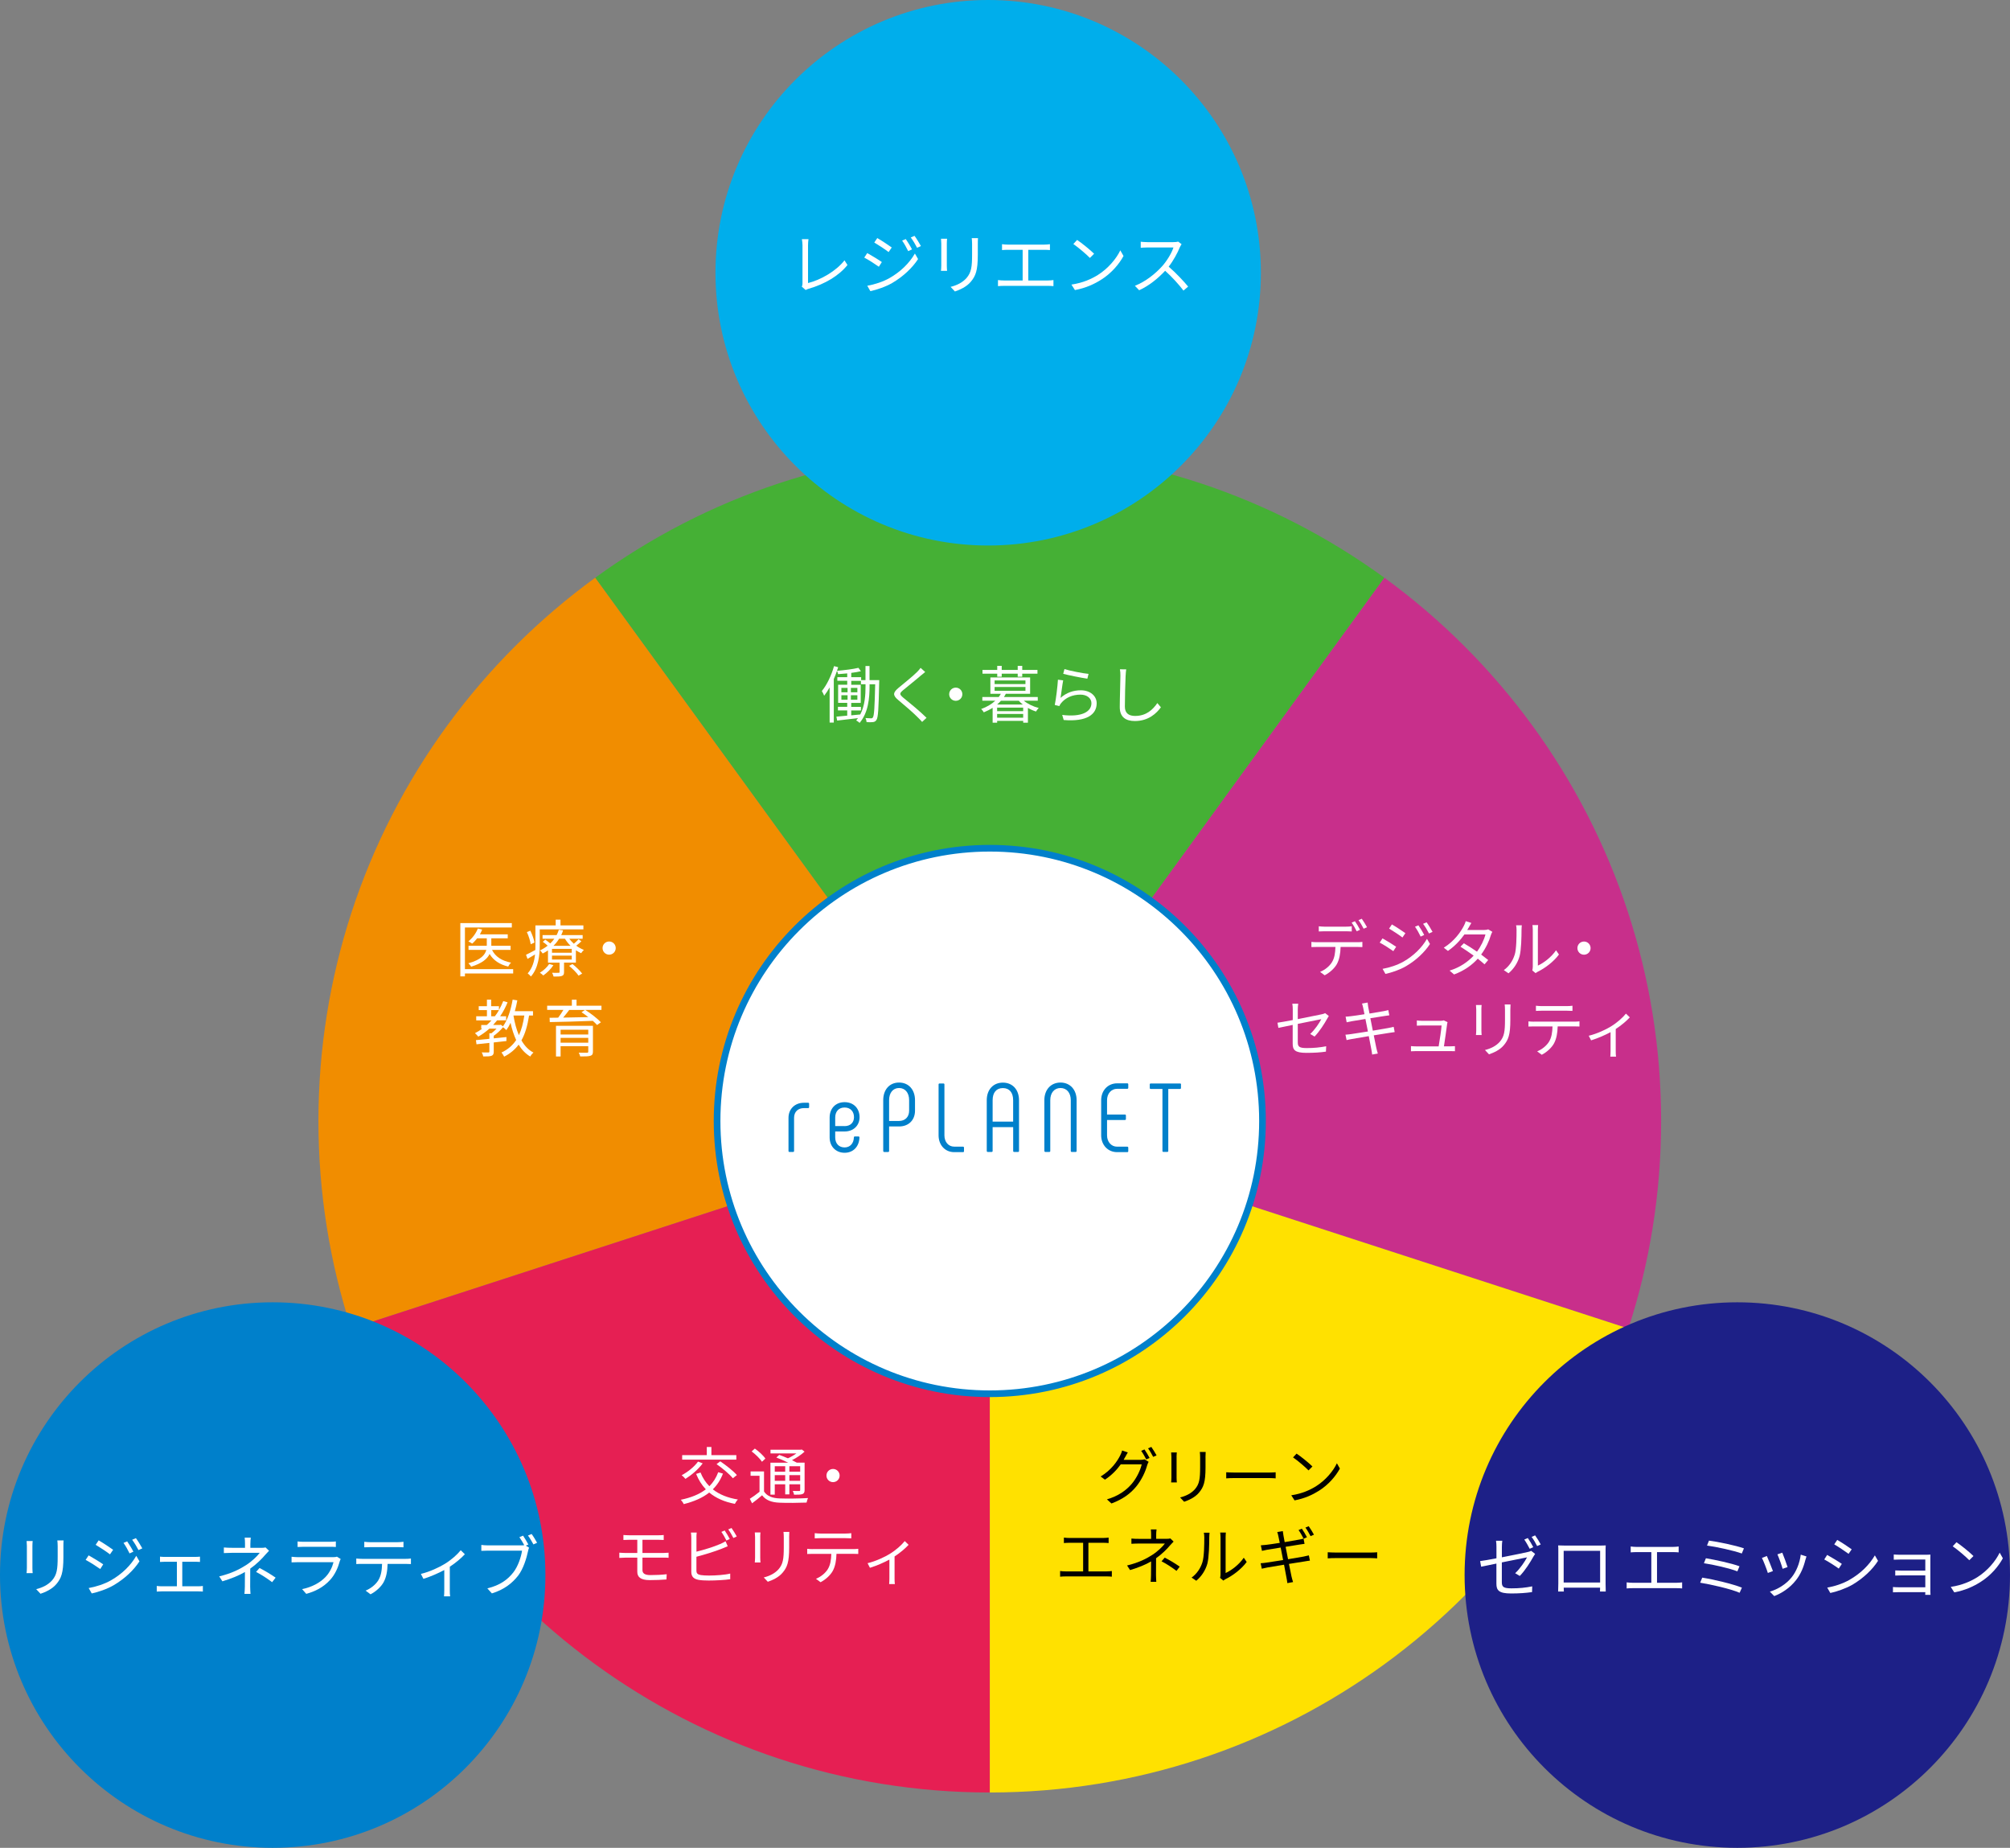 <?xml version="1.0" encoding="UTF-8"?>
<svg id="_イヤー_2" data-name="レイヤー 2" xmlns="http://www.w3.org/2000/svg" width="537.03" height="493.59" viewBox="0 0 537.03 493.59">
  <rect x="0" y="0" width="537.03" height="493.59" fill="#808080" stroke="none"/>
  <defs>
    <style>
      .cls-1 {
        fill: #00aeeb;
      }

      .cls-2 {
        fill: #0080cb;
      }

      .cls-3 {
        fill: #e61f53;
      }

      .cls-4, .cls-5 {
        fill: #fff;
      }

      .cls-6 {
        fill: #ffe100;
      }

      .cls-7 {
        fill: #f18d00;
      }

      .cls-8 {
        fill: #c82f8b;
      }

      .cls-9 {
        fill: #1d2087;
      }

      .cls-10 {
        fill: #45b035;
      }

      .cls-5 {
        stroke: #0080cb;
        stroke-miterlimit: 10;
        stroke-width: 1.78px;
      }
    </style>
  </defs>
  <g id="SVG用">
    <g>
      <g>
        <path class="cls-10" d="M264.45,120.07c-39.4,0-75.83,12.72-105.43,34.26l105.43,145.11,105.43-145.11c-29.59-21.54-66.02-34.26-105.43-34.26Z"/>
        <path class="cls-7" d="M159.02,154.33c-30.27,22.03-53.38,53.3-65.19,89.67-5.67,17.46-8.75,36.09-8.75,55.44s3.08,37.98,8.75,55.44l170.62-55.44-105.43-145.11Z"/>
        <path class="cls-8" d="M435.07,244c-11.81-36.37-34.92-67.64-65.19-89.67l-105.43,145.11,170.62,55.44c5.67-17.46,8.75-36.09,8.75-55.44s-3.08-37.98-8.75-55.44Z"/>
        <path class="cls-6" d="M264.45,299.44v179.37c39.4,0,75.83-12.72,105.43-34.26,30.27-22.03,53.38-53.3,65.19-89.67l-170.62-55.44Z"/>
        <path class="cls-3" d="M93.82,354.88c11.81,36.37,34.92,67.64,65.19,89.67,29.6,21.54,66.02,34.26,105.43,34.26v-179.37l-170.62,55.44Z"/>
      </g>
      <circle class="cls-5" cx="264.45" cy="299.44" r="72.86"/>
      <g>
        <path class="cls-2" d="M210.67,307.45v-8.86c0-2.4,1.75-4.02,4.1-4.02h1.15c.16,0,.26,.1,.26,.26v.91c0,.16-.1,.26-.26,.26h-1.15c-1.54,0-2.61,.97-2.61,2.59v8.86c0,.16-.1,.26-.26,.26h-.97c-.16,0-.26-.1-.26-.26Z"/>
        <path class="cls-2" d="M221.66,303.84v-5.3c0-2.4,1.54-4.13,4-4.13s4,1.72,4,4.02c0,2.17-1.59,3.81-4,3.81h-2.51v1.59c0,1.57,.94,2.67,2.51,2.67,1.46,0,2.43-1.07,2.48-2.67,0-.18,.1-.26,.26-.26h.97c.16,0,.26,.1,.26,.26-.08,2.46-1.67,4.1-3.97,4.1s-4-1.65-4-4.1Zm4-3.03c1.57,0,2.51-.99,2.51-2.38,0-1.52-.94-2.59-2.51-2.59s-2.51,1.07-2.51,2.69v2.27h2.51Z"/>
        <path class="cls-2" d="M235.98,307.45v-13.58c0-2.74,1.62-4.7,4.23-4.7s4.26,1.96,4.26,4.7v2.82c0,2.48-1.67,4.21-4.26,4.21h-2.66v6.56c0,.16-.1,.26-.26,.26h-1.04c-.16,0-.26-.1-.26-.26Zm4.23-8.02c1.62,0,2.69-1.07,2.69-2.74v-2.82c0-1.93-1.04-3.24-2.69-3.24s-2.66,1.31-2.66,3.24v5.56h2.66Z"/>
        <path class="cls-2" d="M257.3,306.3c.16,0,.26,.1,.26,.26v.94c0,.16-.1,.26-.26,.26h-2.35c-2.51,0-4.18-1.96-4.18-4.47v-13.61c0-.16,.1-.26,.26-.26h1.04c.16,0,.26,.1,.26,.26v13.61c0,1.7,1.04,3,2.61,3h2.35Z"/>
        <path class="cls-2" d="M263.64,307.45v-13.56c0-2.82,1.72-4.7,4.31-4.7s4.31,1.88,4.31,4.7v13.56c0,.16-.1,.26-.26,.26h-1.04c-.16,0-.26-.1-.26-.26v-6.37h-5.49v6.37c0,.16-.1,.26-.26,.26h-1.04c-.16,0-.26-.1-.26-.26Zm7.05-7.84v-5.72c0-2.04-.99-3.24-2.74-3.24s-2.74,1.2-2.74,3.24v5.72h5.49Z"/>
        <path class="cls-2" d="M279.03,307.45v-13.58c0-2.74,1.7-4.7,4.31-4.7s4.31,1.96,4.31,4.7v13.58c0,.16-.1,.26-.26,.26h-1.04c-.16,0-.26-.1-.26-.26v-13.58c0-1.93-1.07-3.24-2.74-3.24s-2.74,1.31-2.74,3.24v13.58c0,.16-.1,.26-.26,.26h-1.04c-.16,0-.26-.1-.26-.26Z"/>
        <path class="cls-2" d="M294.21,303.27v-9.4c0-2.53,1.75-4.49,4.26-4.49h2.72c.16,0,.26,.1,.26,.26v.94c0,.16-.1,.26-.26,.26h-2.72c-1.59,0-2.69,1.31-2.69,3.03v3.84h4.78c.16,0,.26,.1,.26,.26v.94c0,.16-.1,.26-.26,.26h-4.78v4.1c0,1.72,1.1,3.03,2.69,3.03h2.72c.16,0,.26,.1,.26,.26v.94c0,.16-.1,.26-.26,.26h-2.72c-2.51,0-4.26-1.96-4.26-4.49Z"/>
        <path class="cls-2" d="M315.53,289.68v.94c0,.16-.1,.26-.26,.26h-3.13v16.56c0,.16-.1,.26-.26,.26h-1.04c-.16,0-.26-.1-.26-.26v-16.56h-3.13c-.16,0-.26-.1-.26-.26v-.94c0-.16,.1-.26,.26-.26h7.84c.16,0,.26,.1,.26,.26Z"/>
      </g>
      <g>
        <path class="cls-4" d="M193.16,393.63c-.65,1.69-1.56,3.07-2.71,4.2,1.71,1.36,3.96,2.28,6.7,2.72-.28,.27-.65,.83-.81,1.16-2.81-.53-5.08-1.55-6.85-3.02-1.83,1.45-4.12,2.41-6.81,3.09-.12-.3-.52-.88-.78-1.16,2.69-.56,4.95-1.45,6.68-2.79-1.08-1.15-1.94-2.51-2.59-4.12l1.18-.37c.55,1.41,1.35,2.63,2.36,3.66,1.01-1.01,1.81-2.24,2.36-3.74l1.28,.37Zm-5.42-2.73c-1.15,1.58-3.01,3.14-4.6,4.14-.23-.27-.7-.76-1.01-.98,1.63-.86,3.36-2.24,4.37-3.64l1.25,.48Zm8.99-1h-14.47v-1.2h6.58v-2.18h1.23v2.18h6.66v1.2Zm-4.3,.45c1.56,1.05,3.51,2.58,4.45,3.67l-1.08,.85c-.88-1.08-2.78-2.68-4.35-3.77l.98-.75Z"/>
        <path class="cls-4" d="M204.13,398.4c.8,1.25,2.23,1.79,4.17,1.86,1.81,.08,5.6,.03,7.58-.1-.13,.28-.32,.85-.38,1.21-1.84,.08-5.37,.12-7.2,.03-2.18-.08-3.67-.66-4.69-1.98-.85,.73-1.73,1.45-2.67,2.14l-.6-1.2c.8-.5,1.75-1.2,2.59-1.88v-4.27h-2.39v-1.16h3.59v5.33Zm-.55-7.94c-.51-.81-1.71-1.98-2.76-2.76l.86-.76c1.05,.75,2.28,1.86,2.81,2.68l-.91,.85Zm3.42,8.79h-1.16v-8.54h4.74c-.98-.48-2.16-1.01-3.16-1.38l.78-.7c.71,.25,1.53,.58,2.31,.91,.8-.35,1.61-.83,2.28-1.31h-6.93v-.98h8.11l.23-.07,.76,.58c-.88,.83-2.13,1.66-3.36,2.28,.48,.23,.91,.47,1.28,.66h2.09v7.31c0,.6-.13,.9-.57,1.08-.43,.17-1.13,.18-2.24,.18-.05-.3-.2-.73-.35-1.01,.78,.03,1.5,.02,1.7,.02,.22,0,.28-.07,.28-.28v-1.51h-2.89v2.69h-1.11v-2.69h-2.79v2.76Zm0-7.59v1.46h2.79v-1.46h-2.79Zm2.79,3.89v-1.51h-2.79v1.51h2.79Zm4-3.89h-2.89v1.46h2.89v-1.46Zm0,3.89v-1.51h-2.89v1.51h2.89Z"/>
        <path class="cls-4" d="M224.33,394.15c0,.98-.78,1.76-1.76,1.76s-1.76-.78-1.76-1.76,.78-1.76,1.76-1.76,1.76,.78,1.76,1.76Z"/>
        <path class="cls-4" d="M168.06,410.1h7.91c.53,0,1-.03,1.36-.07v1.33c-.4-.02-.78-.05-1.36-.05h-4.32v3.52h5.6c.35,0,1.01-.03,1.38-.07v1.36c-.38-.05-.98-.05-1.35-.05h-5.63v3.34c0,.83,.58,1.33,2.11,1.33s2.94-.07,4.37-.23l-.08,1.4c-1.3,.1-2.89,.17-4.47,.17-2.51,0-3.31-.88-3.31-2.24v-3.76h-3.24c-.42,0-1.1,.03-1.56,.07v-1.4c.45,.03,1.13,.08,1.56,.08h3.24v-3.52h-2.21c-.57,0-1.05,.02-1.5,.05v-1.33c.45,.03,.93,.07,1.5,.07Z"/>
        <path class="cls-4" d="M186.08,410.72v3.76c1.96-.48,4.59-1.28,6.31-2.03,.5-.22,1-.46,1.46-.75l.58,1.33c-.46,.2-1.06,.46-1.56,.65-1.86,.75-4.74,1.63-6.8,2.16v3.66c0,.85,.35,1.06,1.16,1.23,.51,.08,1.38,.13,2.19,.13,1.76,0,4.3-.17,5.68-.53v1.51c-1.45,.22-3.94,.35-5.75,.35-.98,0-1.98-.05-2.66-.17-1.28-.23-1.99-.81-1.99-2.16v-9.14c0-.4-.03-.96-.1-1.35h1.55c-.05,.38-.08,.88-.08,1.35Zm8.91,.37l-.9,.42c-.33-.68-.9-1.68-1.35-2.31l.88-.38c.42,.6,1.01,1.61,1.36,2.28Zm1.86-.68l-.9,.42c-.37-.73-.91-1.66-1.38-2.29l.88-.38c.43,.62,1.08,1.65,1.4,2.26Z"/>
        <path class="cls-4" d="M203.12,410.55v5.55c0,.42,.03,.96,.07,1.26h-1.53c.03-.25,.08-.78,.08-1.28v-5.53c0-.3-.03-.88-.07-1.2h1.51c-.03,.32-.07,.8-.07,1.2Zm7.73,.12v2.69c0,3.99-.55,5.3-1.75,6.73-1.08,1.3-2.74,2.01-3.96,2.43l-1.08-1.15c1.53-.38,2.94-1.05,3.97-2.21,1.18-1.38,1.38-2.73,1.38-5.87v-2.63c0-.56-.03-1.03-.08-1.45h1.56c-.03,.42-.05,.88-.05,1.45Z"/>
        <path class="cls-4" d="M217.13,413.79h10.88c.35,0,.9-.02,1.3-.08v1.38c-.37-.02-.9-.03-1.3-.03h-4.52c-.05,1.79-.32,3.31-.98,4.54-.6,1.11-1.86,2.31-3.27,3.04l-1.23-.91c1.3-.53,2.49-1.5,3.14-2.54,.73-1.16,.91-2.56,.96-4.12h-4.99c-.5,0-.98,0-1.45,.03v-1.38c.46,.05,.93,.08,1.45,.08Zm2.04-4.15h6.73c.47,0,1.06-.03,1.55-.1v1.38c-.48-.03-1.06-.05-1.55-.05h-6.71c-.55,0-1.1,.02-1.51,.05v-1.38c.46,.05,.96,.1,1.5,.1Z"/>
        <path class="cls-4" d="M237.78,415.04c1.58-.96,3.11-2.33,3.95-3.39l1.03,1c-.83,.91-2.24,2.13-3.75,3.11v5.92c0,.51,.02,1.2,.08,1.46h-1.53c.03-.27,.07-.95,.07-1.46v-5.08c-1.4,.75-3.32,1.61-5.2,2.19l-.63-1.23c2.19-.52,4.64-1.68,5.98-2.51Z"/>
      </g>
      <g>
        <path class="cls-4" d="M137.11,260.03h-12.89v.78h-1.23v-14.24h13.76v1.18h-12.53v11.12h12.89v1.16Zm-5.65-6.3c.86,1.79,2.62,2.94,5.08,3.41-.27,.25-.6,.71-.76,1.05-2.28-.55-3.94-1.65-4.97-3.36-.6,1.28-1.98,2.49-4.92,3.39-.17-.27-.5-.7-.75-.91,3.39-.93,4.47-2.29,4.79-3.57h-4.75v-1.1h4.88v-1.99h-2.58c-.42,.55-.86,1.03-1.33,1.41-.22-.18-.75-.46-1.01-.61,1.06-.83,2.01-2.09,2.53-3.42l1.16,.28c-.17,.43-.38,.86-.61,1.28h7.44v1.06h-4.39v1.99h5.15v1.1h-4.97Z"/>
        <path class="cls-4" d="M144.21,248.27v4.25c0,2.53-.33,6.05-2.36,8.32-.18-.23-.62-.66-.86-.83,1.28-1.43,1.78-3.27,1.96-5.05-.68,.42-1.36,.81-2.01,1.18l-.4-1.1c.65-.3,1.53-.76,2.49-1.28,.02-.43,.02-.85,.02-1.25v-5.32h5.42v-1.53h1.28v1.53h6.12v1.06h-11.65Zm-2.41,3.97c-.12-.85-.53-2.21-1.03-3.26l.93-.37c.5,1.03,.98,2.34,1.1,3.17l-1,.45Zm13.54-.81c-.42,.42-.93,.85-1.38,1.18,.65,.48,1.35,.86,2.04,1.13-.23,.22-.57,.6-.73,.88-.46-.22-.95-.48-1.4-.78v3.29h-3.17v2.53c0,.58-.12,.86-.57,1.03-.46,.17-1.15,.17-2.23,.17-.05-.3-.23-.71-.4-1.01,.81,.03,1.51,.02,1.73,0,.23,0,.27-.03,.27-.22v-2.49h-3.09v-3.27c-.43,.3-.9,.58-1.41,.83-.17-.28-.5-.65-.76-.81,.78-.37,1.48-.8,2.08-1.28-.38-.35-.86-.75-1.3-1.03l.67-.58c.43,.28,.93,.67,1.33,1.01,.42-.4,.78-.81,1.08-1.25h-3.14v-.98h3.76c.25-.48,.45-.96,.58-1.43l1.15,.15c-.13,.43-.3,.86-.5,1.28h5.72v.98h-3.56c.35,.47,.75,.91,1.21,1.33,.45-.38,.96-.86,1.26-1.2l.76,.55Zm-7.48,6.38c-.66,1.05-1.73,2.08-2.71,2.76-.18-.22-.63-.58-.91-.73,.98-.6,1.94-1.46,2.49-2.34l1.13,.32Zm4.9-4.35h-5.28v1.03h5.28v-1.03Zm0,1.81h-5.28v1.05h5.28v-1.05Zm-.32-2.62c-.58-.58-1.1-1.23-1.5-1.89h-1.56c-.4,.66-.9,1.3-1.51,1.89h4.57Zm.52,4.87c.93,.73,2.04,1.81,2.58,2.54l-.96,.56c-.48-.75-1.59-1.84-2.53-2.62l.91-.48Z"/>
        <path class="cls-4" d="M164.51,253.25c0,.98-.78,1.76-1.76,1.76s-1.76-.78-1.76-1.76,.78-1.76,1.76-1.76,1.76,.78,1.76,1.76Z"/>
        <path class="cls-4" d="M141.36,271.27c-.42,2.66-1.03,4.85-2.04,6.63,.81,1.43,1.88,2.58,3.22,3.27-.3,.23-.7,.71-.86,1.05-1.28-.75-2.29-1.83-3.11-3.17-.98,1.31-2.24,2.36-3.87,3.21-.13-.28-.48-.85-.73-1.1,1.73-.81,2.99-1.91,3.94-3.34-.63-1.35-1.13-2.91-1.5-4.6-.33,.73-.71,1.38-1.13,1.94-.18-.2-.6-.56-.88-.76-.68,.83-1.61,1.68-2.48,2.29v.68c1.11-.12,2.26-.23,3.39-.35v1.06l-3.39,.38v2.43c0,.63-.13,.95-.58,1.13-.47,.17-1.16,.18-2.23,.18-.05-.32-.22-.78-.4-1.08,.83,.02,1.55,.02,1.76,.02,.22-.02,.28-.07,.28-.25v-2.31c-1.28,.15-2.46,.27-3.44,.37l-.15-1.11c.98-.08,2.23-.22,3.59-.35v-1.48h.55c.48-.35,.96-.8,1.36-1.23h-1.91c-.91,.81-1.91,1.53-2.96,2.13-.18-.25-.63-.7-.88-.93,.68-.35,1.33-.75,1.94-1.2h-.27v-.98h1.48c.45-.38,.85-.8,1.25-1.23h-4.07v-1.1h2.86v-1.65h-2.19v-1.05h2.19v-1.74h1.13v1.74h2.08v1.03c.43-.75,.81-1.55,1.15-2.39l1.16,.33c-.55,1.35-1.21,2.59-1.98,3.72h1.59v1.1h-2.41c-.35,.43-.7,.83-1.06,1.23h1.81l.22-.07,.6,.43c1.26-1.73,2.11-4.39,2.58-7.13l1.25,.2c-.18,.98-.4,1.96-.66,2.88h4.85v1.16h-1.05Zm-9.14,.2c.4-.52,.76-1.06,1.1-1.65h-2.08v1.65h.98Zm4.97-.18c.32,1.89,.78,3.69,1.45,5.23,.7-1.46,1.15-3.21,1.45-5.25h-2.89v.02Z"/>
        <path class="cls-4" d="M160.7,269.76h-4.34c1.48,.93,3.27,2.33,4.19,3.31l-1.03,.73c-.28-.33-.68-.71-1.13-1.11-4.17,.17-8.59,.28-11.5,.33l-.05-1.15,2.29-.03c.48-.63,1.01-1.41,1.4-2.08h-4.34v-1.11h6.6v-1.61h1.25v1.61h6.66v1.11Zm-2.28,11.13c0,.66-.17,.98-.68,1.13-.53,.17-1.38,.18-2.71,.18-.07-.3-.25-.73-.4-1.01,.96,.02,1.93,.02,2.21,.02,.25-.02,.33-.08,.33-.32v-1.43h-7.39v2.74h-1.23v-8.18h9.87v6.86Zm-8.64-5.83v1.28h7.39v-1.28h-7.39Zm7.39,3.47v-1.3h-7.39v1.3h7.39Zm-5.07-8.77c-.5,.68-1.08,1.41-1.63,2.06,2.04-.03,4.39-.08,6.71-.13-.6-.46-1.23-.93-1.81-1.31l.93-.61h-4.2Z"/>
      </g>
      <g>
        <path class="cls-4" d="M234.92,181.69s-.02,.43-.02,.58c-.15,7.11-.27,9.37-.73,10.04-.27,.42-.55,.53-.98,.58-.42,.05-1.05,.05-1.66,0-.02-.3-.12-.78-.3-1.08,.65,.05,1.21,.07,1.5,.07,.22,0,.37-.03,.5-.27,.32-.46,.46-2.62,.6-8.82h-1.5v.46c0,3.19-.32,7.08-2.66,9.85-.18-.2-.62-.5-.91-.65,.17-.2,.33-.4,.48-.62-2.01,.25-4.02,.47-5.57,.65l-.2-1.05,2.89-.27v-1.4h-2.48v-.96h2.48v-1.06h-2.43v-4.84h2.43v-1.05h-2.64v-.96h2.64v-1.01c-.83,.08-1.66,.15-2.44,.2-.05-.27-.17-.63-.3-.88-.25,.75-.53,1.48-.85,2.19v11.63h-1.11v-9.39c-.46,.81-.95,1.56-1.46,2.21-.1-.3-.43-.95-.62-1.25,1.35-1.65,2.54-4.14,3.26-6.66l1.1,.3c-.1,.32-.2,.65-.32,.96,1.96-.17,4.34-.45,5.73-.8l.67,.9c-.73,.18-1.63,.33-2.58,.45v1.15h2.64v.78h1.16v-3.76h1.08v3.76h2.59Zm-10.12,3.24h1.65v-1.18h-1.65v1.18Zm0,1.99h1.65v-1.21h-1.65v1.21Zm4.27-1.99v-1.18h-1.73v1.18h1.73Zm0,1.99v-1.21h-1.73v1.21h1.73Zm2.18-4.14h-1.23v-.91h-2.58v1.05h2.53v4.84h-2.54v1.06h2.59v.96h-2.59v1.3c.78-.07,1.59-.15,2.41-.23,1.26-2.39,1.41-5.23,1.41-7.59v-.46Z"/>
        <path class="cls-4" d="M246.04,180.44c-1.13,1-3.52,2.89-4.75,3.92-1,.85-1.01,1.11,.05,2.01,1.51,1.23,4.45,3.61,6.21,5.37l-1.18,1.1c-.35-.4-.73-.81-1.15-1.21-1.16-1.2-3.69-3.36-5.23-4.64-1.58-1.31-1.38-2.03,.12-3.29,1.25-1.05,3.77-3.04,4.9-4.19,.33-.33,.75-.8,.95-1.11l1.23,1.1c-.35,.28-.86,.71-1.15,.95Z"/>
        <path class="cls-4" d="M257.12,185.44c0,.98-.78,1.76-1.76,1.76s-1.76-.78-1.76-1.76,.78-1.76,1.76-1.76,1.76,.78,1.76,1.76Z"/>
        <path class="cls-4" d="M273.54,187.17c1.03,.86,2.56,1.6,3.99,1.94-.23,.23-.57,.66-.73,.95-.73-.23-1.46-.55-2.16-.96v3.94h-1.26v-.48h-6.96v.48h-1.21v-3.97c-.68,.45-1.48,.85-2.36,1.21-.15-.27-.46-.7-.71-.88,1.6-.58,2.86-1.36,3.79-2.23h-3.47v-.98h4.39c.2-.3,.4-.56,.55-.86h-2.79v-4.37h10.62v4.37h-6.5c-.13,.3-.32,.58-.5,.86h9.04v.98h-3.71Zm-7.1-7.21h-3.94v-1.01h3.94v-1.08h1.2v1.08h4.27v-1.08h1.21v1.08h4.07v1.01h-4.07v.81h-1.21v-.81h-4.27v.81h-1.2v-.81Zm-.7,2.78h8.24v-.98h-8.24v.98Zm0,1.79h8.24v-1.03h-8.24v1.03Zm7.53,3.66c-.42-.33-.76-.65-1.08-1.01h-4.75c-.3,.35-.65,.68-1.03,1.01h6.86Zm.1,.83h-6.96v.95h6.96v-.95Zm0,2.69v-1h-6.96v1h6.96Z"/>
        <path class="cls-4" d="M283.35,186.42c1.59-1.4,3.42-2.03,5.42-2.03,2.54,0,4.24,1.53,4.24,3.47,0,2.97-2.62,4.98-8.81,4.47l-.4-1.36c5.25,.65,7.81-.86,7.81-3.14,0-1.33-1.23-2.28-2.92-2.28-2.19,0-3.99,.83-5.15,2.23-.25,.28-.4,.56-.5,.83l-1.23-.3c.33-1.51,.75-5,.85-6.75l1.4,.18c-.23,1.13-.52,3.61-.7,4.67Zm7.49-6.41l-.32,1.28c-1.58-.22-5.18-.95-6.45-1.3l.33-1.26c1.43,.45,4.97,1.15,6.43,1.28Z"/>
        <path class="cls-4" d="M300.74,180.49c-.08,1.88-.2,5.8-.2,8.27,0,1.83,1.15,2.48,2.73,2.48,3.04,0,4.75-1.71,5.95-3.44l.95,1.13c-1.15,1.58-3.29,3.67-6.95,3.67-2.39,0-4.04-1-4.04-3.71,0-2.46,.17-6.66,.17-8.41,0-.62-.03-1.21-.13-1.7l1.68,.02c-.08,.55-.13,1.13-.15,1.68Z"/>
      </g>
      <g>
        <path class="cls-4" d="M351.82,251.68h10.88c.35,0,.9-.02,1.3-.08v1.38c-.37-.02-.9-.03-1.3-.03h-4.52c-.05,1.79-.32,3.31-.98,4.55-.6,1.1-1.86,2.29-3.27,3.02l-1.23-.91c1.3-.53,2.49-1.5,3.14-2.54,.73-1.15,.91-2.54,.96-4.12h-4.99c-.5,0-.98,0-1.43,.03v-1.38c.45,.05,.91,.08,1.43,.08Zm2.04-4.15h5.75c.48,0,1.06-.03,1.55-.1v1.38c-.48-.03-1.06-.05-1.55-.05h-5.73c-.55,0-1.1,.02-1.53,.05v-1.38c.48,.05,.98,.1,1.51,.1Zm9.52,.83l-.9,.4c-.33-.68-.9-1.68-1.35-2.31l.88-.37c.42,.58,1.03,1.6,1.36,2.28Zm1.86-.68l-.9,.4c-.37-.73-.9-1.66-1.38-2.29l.88-.37c.43,.6,1.08,1.65,1.4,2.26Z"/>
        <path class="cls-4" d="M373.02,252.91l-.75,1.16c-.83-.6-2.63-1.76-3.64-2.28l.75-1.13c.98,.53,2.92,1.73,3.64,2.24Zm1.94,3.97c2.76-1.58,4.95-3.76,6.3-6.1l.8,1.38c-1.45,2.23-3.74,4.37-6.4,5.93-1.66,.98-3.96,1.74-5.5,2.06l-.76-1.35c1.81-.32,3.89-.98,5.57-1.93Zm.53-7.61l-.78,1.15c-.8-.62-2.61-1.81-3.57-2.38l.75-1.11c.98,.55,2.89,1.83,3.61,2.34Zm5.03,.48l-.95,.43c-.42-.86-.96-1.86-1.51-2.63l.91-.38c.42,.6,1.16,1.79,1.54,2.58Zm2.23-.83l-.95,.43c-.45-.88-1.01-1.83-1.58-2.58l.93-.4c.45,.58,1.18,1.78,1.59,2.54Z"/>
        <path class="cls-4" d="M392.37,247.82c-.1,.2-.22,.4-.35,.6h4.5c.45,0,.81-.07,1.1-.17l1.1,.66c-.15,.23-.3,.63-.4,.9-.43,1.53-1.33,3.47-2.59,5.17,.7,.52,1.36,1.03,1.89,1.46l-.98,1.15c-.5-.45-1.13-.96-1.81-1.51-1.48,1.65-3.52,3.17-6.33,4.22l-1.2-1.03c2.81-.86,4.94-2.39,6.43-4-1.2-.86-2.46-1.73-3.52-2.39l.9-.91c1.1,.63,2.34,1.43,3.51,2.24,1.08-1.45,1.93-3.24,2.26-4.6h-5.62c-1.06,1.5-2.54,3.12-4.4,4.4l-1.11-.86c2.86-1.78,4.55-4.27,5.33-5.78,.17-.3,.43-.88,.53-1.31l1.51,.48c-.28,.43-.58,1-.75,1.3Z"/>
        <path class="cls-4" d="M404.69,255.05c.48-1.51,.5-4.84,.5-6.68,0-.5-.05-.86-.12-1.21h1.53c-.02,.2-.08,.7-.08,1.2,0,1.84-.07,5.4-.52,7.06-.5,1.78-1.56,3.41-2.96,4.57l-1.25-.85c1.4-1,2.39-2.48,2.89-4.09Zm4.84,3.24v-9.95c0-.63-.08-1.11-.1-1.23h1.53c-.02,.12-.07,.6-.07,1.23v9.59c1.53-.7,3.57-2.21,4.85-4.09l.78,1.13c-1.43,1.94-3.74,3.66-5.67,4.6-.27,.15-.45,.28-.57,.38l-.88-.73c.07-.27,.12-.6,.12-.93Z"/>
        <path class="cls-4" d="M424.97,253.26c0,.98-.78,1.76-1.76,1.76s-1.76-.78-1.76-1.76,.78-1.76,1.76-1.76,1.76,.78,1.76,1.76Z"/>
        <path class="cls-4" d="M345.4,273.77c-1.68,.35-3.16,.65-3.84,.8l-.25-1.38c.75-.1,2.33-.38,4.09-.71v-2.84c0-.5-.03-1.05-.12-1.53h1.58c-.08,.48-.12,1.05-.12,1.53v2.59c2.82-.55,5.73-1.15,6.43-1.3,.37-.08,.68-.18,.88-.3l.98,.76c-.12,.17-.28,.45-.4,.67-.76,1.38-2.08,3.46-3.41,4.83l-1.16-.7c1.25-1.13,2.46-2.96,2.96-3.95-.28,.05-3.34,.66-6.28,1.26v4.95c0,1.15,.43,1.51,2.41,1.51s3.52-.17,5.18-.48l-.07,1.43c-1.48,.22-3.14,.33-5.22,.33-3.09,0-3.66-.8-3.66-2.44v-5.04Z"/>
        <path class="cls-4" d="M363.9,268.07l1.5-.27c.02,.32,.1,.78,.15,1.15,.03,.18,.15,.86,.35,1.79,1.61-.27,3.14-.52,3.84-.65,.48-.08,.9-.2,1.18-.28l.28,1.4c-.25,.03-.76,.1-1.2,.17-.76,.12-2.28,.37-3.87,.61,.22,1.03,.45,2.21,.66,3.32,1.68-.27,3.26-.55,4.09-.7,.65-.12,1.11-.22,1.48-.32l.27,1.4c-.35,.03-.88,.12-1.5,.22-.91,.15-2.46,.4-4.09,.65,.33,1.63,.6,2.96,.68,3.34,.12,.48,.25,1.05,.4,1.51l-1.51,.28c-.08-.57-.13-1.06-.25-1.56-.07-.37-.33-1.71-.65-3.36-1.88,.32-3.66,.62-4.47,.76-.65,.12-1.11,.2-1.46,.3l-.3-1.45c.38-.02,1.03-.08,1.46-.15,.83-.12,2.64-.4,4.54-.7-.23-1.13-.46-2.31-.67-3.34-1.58,.25-3.02,.48-3.66,.6-.46,.08-.85,.17-1.35,.28l-.28-1.5c.42-.02,.85-.05,1.38-.12,.65-.07,2.09-.28,3.66-.53-.18-.9-.3-1.55-.35-1.74-.08-.43-.2-.8-.32-1.13Z"/>
        <path class="cls-4" d="M386.64,273.55c-.13,1.13-.62,4.42-.85,5.95h1.63c.37,0,.96-.02,1.31-.05v1.35c-.3-.02-.91-.03-1.26-.03h-9.11c-.52,0-.9,.02-1.38,.05v-1.38c.4,.03,.88,.07,1.38,.07h6.02c.25-1.4,.73-4.64,.78-5.58h-5.28c-.48,0-.91,.03-1.33,.05v-1.4c.4,.05,.9,.1,1.31,.1h5.05c.27,0,.68-.05,.83-.12l1.01,.48c-.05,.17-.1,.38-.12,.52Z"/>
        <path class="cls-4" d="M395.8,269.66v5.55c0,.42,.03,.96,.07,1.26h-1.53c.03-.25,.08-.78,.08-1.28v-5.53c0-.3-.03-.88-.07-1.2h1.51c-.03,.32-.07,.8-.07,1.2Zm7.73,.12v2.69c0,3.99-.55,5.3-1.74,6.73-1.08,1.3-2.74,2.01-3.96,2.43l-1.08-1.15c1.53-.38,2.94-1.05,3.97-2.21,1.18-1.38,1.38-2.73,1.38-5.87v-2.63c0-.56-.03-1.03-.08-1.45h1.56c-.03,.42-.05,.88-.05,1.45Z"/>
        <path class="cls-4" d="M409.82,272.9h10.88c.35,0,.9-.02,1.3-.08v1.38c-.37-.02-.9-.03-1.3-.03h-4.52c-.05,1.79-.32,3.31-.98,4.54-.6,1.11-1.86,2.31-3.27,3.04l-1.23-.91c1.3-.53,2.49-1.5,3.14-2.54,.73-1.16,.91-2.56,.96-4.12h-4.98c-.5,0-.98,0-1.45,.03v-1.38c.47,.05,.93,.08,1.45,.08Zm2.04-4.15h6.73c.46,0,1.06-.03,1.54-.1v1.38c-.48-.03-1.06-.05-1.54-.05h-6.71c-.55,0-1.1,.02-1.51,.05v-1.38c.47,.05,.96,.1,1.5,.1Z"/>
        <path class="cls-4" d="M430.46,274.15c1.58-.96,3.11-2.33,3.96-3.39l1.03,1c-.83,.91-2.24,2.13-3.76,3.11v5.92c0,.51,.02,1.2,.08,1.46h-1.53c.03-.27,.07-.95,.07-1.46v-5.08c-1.4,.75-3.32,1.61-5.2,2.19l-.63-1.23c2.19-.52,4.64-1.68,5.98-2.51Z"/>
      </g>
      <g>
        <path d="M300.59,389.26c-.12,.23-.25,.46-.38,.7h4.5c.45,0,.81-.05,1.08-.15l1.1,.67c-.13,.23-.3,.61-.38,.88-.45,1.68-1.46,3.92-2.94,5.73-1.51,1.84-3.51,3.36-6.61,4.52l-1.21-1.1c3.06-.9,5.13-2.39,6.65-4.17,1.28-1.51,2.31-3.67,2.64-5.18h-5.6c-1.01,1.41-2.39,2.89-4.22,4.09l-1.15-.85c2.86-1.71,4.49-4.14,5.22-5.62,.17-.3,.42-.9,.51-1.33l1.53,.52c-.27,.43-.56,1-.73,1.3Zm6.56,.18l-.9,.4c-.33-.66-.9-1.68-1.35-2.29l.88-.38c.42,.6,1.01,1.59,1.36,2.28Zm1.86-.68l-.9,.4c-.37-.71-.91-1.66-1.38-2.28l.88-.38c.43,.62,1.08,1.65,1.4,2.26Z"/>
        <path d="M314.36,389.18v5.55c0,.42,.03,.96,.07,1.26h-1.53c.03-.25,.08-.78,.08-1.28v-5.53c0-.3-.03-.88-.07-1.2h1.51c-.03,.32-.07,.8-.07,1.2Zm7.73,.12v2.69c0,3.99-.55,5.3-1.75,6.73-1.08,1.3-2.74,2.01-3.96,2.43l-1.08-1.15c1.53-.38,2.94-1.05,3.97-2.21,1.18-1.38,1.38-2.73,1.38-5.87v-2.62c0-.57-.03-1.03-.08-1.45h1.56c-.03,.42-.05,.88-.05,1.45Z"/>
        <path d="M329.93,393.35h9.11c.83,0,1.43-.05,1.79-.08v1.63c-.33-.02-1.03-.08-1.78-.08h-9.12c-.91,0-1.79,.03-2.31,.08v-1.63c.5,.03,1.38,.08,2.31,.08Z"/>
        <path d="M351.64,396.99c2.56-1.61,4.59-4.07,5.55-6.12l.8,1.41c-1.13,2.08-3.07,4.34-5.58,5.92-1.66,1.05-3.75,2.06-6.53,2.58l-.88-1.36c2.91-.43,5.07-1.45,6.65-2.43Zm-.98-5.27l-1.05,1.05c-.83-.86-2.91-2.64-4.14-3.47l.95-1.01c1.18,.78,3.31,2.51,4.24,3.44Z"/>
        <path d="M285.65,410.82h9.14c.5,0,1.01-.05,1.41-.1v1.46c-.42-.05-.95-.07-1.41-.07h-3.99v7.64h4.88c.5,0,.95-.05,1.38-.1v1.51c-.45-.07-1.05-.07-1.38-.07h-10.98c-.45,0-.95,.02-1.46,.07v-1.51c.5,.07,1.01,.1,1.46,.1h4.69v-7.64h-3.74c-.32,0-.98,.02-1.4,.07v-1.46c.43,.07,1.06,.1,1.4,.1Z"/>
        <path d="M308.91,409.99v1.06h2.74c.38,0,.76-.02,1.05-.1l.86,.83c-.3,.32-.66,.7-.93,1-.83,1-2.23,2.39-3.75,3.46,0,1.36-.02,3.36-.02,4.47,0,.58,.05,1.31,.08,1.83h-1.51c.05-.48,.1-1.25,.1-1.83,0-.96,.02-2.49,.02-3.62-1.55,.9-3.37,1.63-5.62,2.31l-.8-1.23c3.14-.75,5.22-1.84,6.73-2.82,1.48-.95,2.81-2.26,3.37-3.04h-6.9c-.58,0-1.53,.03-2.04,.07v-1.4c.53,.07,1.46,.08,2.01,.08h3.26v-1.06c0-.47-.02-1.1-.08-1.46h1.53c-.07,.37-.1,1-.1,1.46Zm1.43,7.06l.86-.98c1.56,.83,2.46,1.36,4,2.41l-.86,1.13c-1.45-1.06-2.44-1.73-4-2.56Z"/>
        <path d="M321.26,417.31c.48-1.51,.5-4.84,.5-6.68,0-.5-.05-.86-.12-1.21h1.53c-.02,.2-.08,.7-.08,1.2,0,1.84-.07,5.4-.51,7.06-.5,1.78-1.56,3.41-2.96,4.57l-1.25-.85c1.4-1,2.39-2.48,2.89-4.09Zm4.84,3.24v-9.95c0-.63-.08-1.11-.1-1.23h1.53c-.02,.12-.07,.6-.07,1.23v9.59c1.53-.7,3.57-2.21,4.85-4.09l.78,1.13c-1.43,1.94-3.74,3.66-5.67,4.6-.27,.15-.45,.28-.56,.38l-.88-.73c.07-.27,.12-.6,.12-.93Z"/>
        <path d="M341.26,409.24l1.48-.25c.03,.3,.1,.78,.17,1.15,.02,.18,.15,.85,.33,1.79,1.61-.27,3.14-.53,3.84-.67,.48-.08,.91-.18,1.2-.27l.27,1.4c-.25,.02-.75,.1-1.2,.17-.75,.12-2.28,.35-3.86,.62,.2,1.03,.43,2.19,.65,3.32,1.68-.28,3.27-.55,4.1-.7,.63-.13,1.11-.23,1.46-.33l.28,1.4c-.35,.03-.88,.13-1.5,.23-.91,.13-2.48,.38-4.1,.65,.33,1.63,.6,2.96,.68,3.34,.12,.47,.25,1.03,.42,1.51l-1.53,.28c-.08-.56-.13-1.08-.25-1.56-.07-.37-.32-1.71-.63-3.36-1.89,.32-3.67,.6-4.47,.75-.65,.12-1.11,.22-1.48,.32l-.3-1.46c.4-.02,1.03-.08,1.46-.15,.83-.12,2.64-.4,4.54-.7-.22-1.13-.45-2.31-.65-3.34-1.58,.25-3.02,.48-3.67,.6-.45,.08-.85,.17-1.33,.28l-.3-1.48c.42-.03,.86-.07,1.4-.12,.65-.07,2.09-.28,3.66-.53-.18-.9-.32-1.56-.37-1.76-.08-.42-.18-.78-.3-1.13Zm7.94,1.38l-.9,.4c-.33-.68-.9-1.68-1.35-2.31l.88-.37c.42,.58,1.01,1.6,1.36,2.28Zm1.86-.68l-.9,.4c-.37-.73-.91-1.66-1.38-2.29l.88-.37c.43,.6,1.08,1.64,1.4,2.26Z"/>
        <path d="M357.05,414.72h9.11c.83,0,1.43-.05,1.79-.08v1.63c-.33-.02-1.03-.08-1.78-.08h-9.12c-.91,0-1.79,.03-2.31,.08v-1.63c.5,.03,1.38,.08,2.31,.08Z"/>
      </g>
      <g>
        <circle class="cls-1" cx="264.02" cy="72.86" r="72.86"/>
        <g>
          <path class="cls-4" d="M214.41,75.7v-10.19c0-.46-.09-1.26-.16-1.62h1.76c-.07,.45-.12,1.1-.12,1.62v10.1c3.4-.85,7.53-3.21,9.74-6.07l.8,1.25c-2.31,2.87-5.98,5.07-10.42,6.36-.2,.05-.46,.14-.75,.32l-1.03-.89c.12-.29,.18-.52,.18-.87Z"/>
          <path class="cls-4" d="M235.61,70l-.8,1.25c-.89-.64-2.81-1.89-3.9-2.44l.8-1.21c1.05,.57,3.13,1.85,3.9,2.4Zm2.08,4.26c2.96-1.69,5.31-4.02,6.75-6.54l.85,1.48c-1.55,2.39-4.01,4.68-6.86,6.36-1.78,1.05-4.24,1.87-5.89,2.21l-.82-1.44c1.94-.34,4.17-1.05,5.97-2.07Zm.57-8.16l-.84,1.23c-.85-.66-2.79-1.94-3.83-2.55l.8-1.19c1.05,.59,3.1,1.96,3.86,2.51Zm5.4,.52l-1.01,.46c-.45-.93-1.03-1.99-1.62-2.81l.98-.41c.44,.64,1.25,1.92,1.66,2.76Zm2.39-.89l-1.02,.46c-.48-.94-1.09-1.96-1.69-2.76l1-.43c.48,.62,1.26,1.91,1.71,2.72Z"/>
          <path class="cls-4" d="M252.97,65.05v5.95c0,.44,.04,1.03,.07,1.35h-1.64c.04-.27,.09-.84,.09-1.37v-5.93c0-.32-.04-.94-.07-1.28h1.62c-.04,.34-.07,.85-.07,1.28Zm8.28,.12v2.88c0,4.27-.59,5.68-1.87,7.21-1.16,1.39-2.94,2.15-4.24,2.6l-1.16-1.23c1.64-.41,3.15-1.12,4.26-2.37,1.26-1.48,1.48-2.92,1.48-6.29v-2.81c0-.61-.04-1.1-.09-1.55h1.67c-.04,.45-.05,.94-.05,1.55Z"/>
          <path class="cls-4" d="M269.22,65.34h9.79c.53,0,1.09-.05,1.51-.11v1.57c-.45-.05-1.01-.07-1.51-.07h-4.27v8.19h5.24c.53,0,1.01-.05,1.48-.11v1.62c-.48-.07-1.12-.07-1.48-.07h-11.77c-.48,0-1.01,.02-1.57,.07v-1.62c.53,.07,1.09,.11,1.57,.11h5.02v-8.19h-4.01c-.34,0-1.05,.02-1.5,.07v-1.57c.46,.07,1.14,.11,1.5,.11Z"/>
          <path class="cls-4" d="M293.37,73.42c2.74-1.73,4.92-4.36,5.95-6.55l.86,1.51c-1.21,2.23-3.29,4.65-5.98,6.34-1.78,1.12-4.02,2.21-7,2.76l-.94-1.46c3.12-.46,5.43-1.55,7.12-2.6Zm-1.05-5.64l-1.12,1.12c-.89-.93-3.12-2.83-4.43-3.72l1.01-1.09c1.26,.84,3.54,2.69,4.54,3.69Z"/>
          <path class="cls-4" d="M315.24,66.01c-.61,1.53-1.73,3.61-2.99,5.22,1.87,1.6,4.04,3.92,5.2,5.32l-1.25,1.07c-1.19-1.57-3.08-3.67-4.9-5.29-1.91,2.05-4.31,4.01-6.94,5.2l-1.14-1.19c2.87-1.12,5.5-3.24,7.34-5.29,1.21-1.37,2.51-3.47,2.96-4.95h-6.94c-.62,0-1.6,.07-1.8,.09v-1.62c.25,.04,1.26,.11,1.8,.11h6.87c.59,0,1.05-.05,1.34-.14l.91,.69c-.11,.14-.34,.53-.45,.78Z"/>
        </g>
      </g>
      <g>
        <circle class="cls-9" cx="464.17" cy="420.73" r="72.86"/>
        <g>
          <path class="cls-4" d="M399.83,417.66c-1.8,.36-3.37,.68-4.1,.84l-.27-1.5c.8-.09,2.48-.39,4.36-.75v-3.04c0-.53-.02-1.12-.11-1.64h1.67c-.07,.52-.11,1.12-.11,1.64v2.78c3.03-.59,6.14-1.23,6.89-1.41,.39-.09,.73-.18,.94-.32l1.05,.82c-.12,.2-.32,.5-.45,.71-.82,1.48-2.21,3.72-3.65,5.18l-1.23-.73c1.33-1.23,2.63-3.19,3.17-4.24-.3,.05-3.58,.71-6.73,1.35v5.31c0,1.23,.45,1.62,2.58,1.62s3.78-.18,5.54-.53l-.05,1.53c-1.58,.23-3.37,.37-5.59,.37-3.31,0-3.93-.87-3.93-2.62v-5.38Zm9.83-4.38l-.96,.43c-.36-.71-.96-1.78-1.44-2.46l.94-.41c.45,.64,1.1,1.73,1.46,2.44Zm1.99-.73l-.96,.43c-.39-.77-.96-1.78-1.48-2.44l.94-.41c.48,.66,1.16,1.76,1.5,2.42Z"/>
          <path class="cls-4" d="M417.89,412.85h9.56c.39,0,1.03,0,1.57-.04-.04,.44-.04,.94-.04,1.39v8.78c0,.57,.02,1.96,.04,2.15h-1.53c0-.12,.02-.55,.02-1.03h-9.72c.02,.46,.02,.89,.04,1.03h-1.53c.02-.23,.05-1.55,.05-2.17v-8.76c0-.41,0-.96-.04-1.39,.69,.02,1.17,.04,1.58,.04Zm-.11,9.87h9.74v-8.46h-9.74v8.46Z"/>
          <path class="cls-4" d="M437.2,413.21h9.79c.53,0,1.09-.05,1.51-.11v1.57c-.45-.05-1.02-.07-1.51-.07h-4.27v8.19h5.23c.54,0,1.02-.05,1.48-.11v1.62c-.48-.07-1.12-.07-1.48-.07h-11.77c-.48,0-1.02,.02-1.57,.07v-1.62c.53,.07,1.09,.11,1.57,.11h5.02v-8.19h-4.01c-.34,0-1.05,.02-1.5,.07v-1.57c.46,.07,1.14,.11,1.5,.11Z"/>
          <path class="cls-4" d="M465.4,424.09l-.61,1.37c-2.37-1.03-7.66-2.23-10.54-2.69l.55-1.35c2.99,.46,8.16,1.69,10.6,2.67Zm-.64-5.72l-.57,1.37c-2.07-.82-6.41-1.8-8.94-2.17l.53-1.33c2.44,.41,6.75,1.32,8.97,2.14Zm1.18-4.77l-.57,1.37c-2.17-.78-6.84-1.8-9.29-2.12l.52-1.32c2.31,.28,7.1,1.28,9.35,2.07Z"/>
          <path class="cls-4" d="M473.68,419.67l-1.35,.5c-.27-.93-1.23-3.38-1.58-4.01l1.32-.52c.36,.77,1.28,3.1,1.62,4.02Zm8.69-3.03c-.48,1.96-1.25,3.86-2.53,5.47-1.64,2.1-3.81,3.47-5.8,4.24l-1.17-1.19c2.07-.61,4.33-1.96,5.79-3.79,1.26-1.55,2.19-3.81,2.46-6.09l1.53,.48c-.12,.37-.2,.66-.27,.89Zm-4.77,1.96l-1.32,.46c-.2-.8-1.02-3.06-1.39-3.86l1.3-.45c.3,.71,1.18,3.06,1.41,3.85Z"/>
          <path class="cls-4" d="M492.1,417.75l-.82,1.25c-.87-.64-2.81-1.89-3.88-2.44l.78-1.21c1.05,.57,3.13,1.83,3.92,2.4Zm2.07,4.24c2.96-1.69,5.31-4.01,6.75-6.52l.85,1.46c-1.53,2.4-4.01,4.7-6.84,6.38-1.8,1.03-4.26,1.87-5.91,2.21l-.82-1.44c1.96-.34,4.17-1.05,5.96-2.08Zm.57-8.14l-.84,1.21c-.86-.64-2.78-1.92-3.83-2.53l.8-1.19c1.05,.59,3.1,1.94,3.86,2.51Z"/>
          <path class="cls-4" d="M507.79,415.31h6.89c.39,0,.85-.02,1.09-.04-.02,.2-.02,.57-.02,.91v8.87c0,.28,.02,.71,.04,.96h-1.41c.02-.16,.02-.43,.02-.71h-7.16c-.57,0-1.19,.04-1.48,.04v-1.42c.28,.04,.85,.07,1.46,.07h7.18v-3.17h-6.43c-.62,0-1.25,.02-1.6,.04v-1.37c.34,.02,.98,.05,1.58,.05h6.45v-2.96h-6.61c-.46,0-1.5,.04-1.82,.05v-1.39c.34,.04,1.35,.07,1.82,.07Z"/>
          <path class="cls-4" d="M528.32,421.29c2.74-1.73,4.91-4.36,5.95-6.55l.85,1.51c-1.21,2.23-3.29,4.65-5.98,6.34-1.78,1.12-4.02,2.21-7,2.76l-.94-1.46c3.12-.46,5.43-1.55,7.12-2.6Zm-1.05-5.64l-1.12,1.12c-.89-.93-3.12-2.83-4.43-3.72l1.01-1.09c1.26,.84,3.54,2.69,4.54,3.69Z"/>
        </g>
      </g>
      <g>
        <circle class="cls-2" cx="72.86" cy="420.73" r="72.86"/>
        <g>
          <path class="cls-4" d="M8.66,412.92v5.95c0,.44,.04,1.03,.07,1.35h-1.64c.04-.27,.09-.84,.09-1.37v-5.93c0-.32-.04-.94-.07-1.28h1.62c-.04,.34-.07,.85-.07,1.28Zm8.28,.12v2.88c0,4.27-.59,5.68-1.87,7.21-1.16,1.39-2.94,2.15-4.24,2.6l-1.16-1.23c1.64-.41,3.15-1.12,4.26-2.37,1.26-1.48,1.48-2.92,1.48-6.29v-2.81c0-.61-.04-1.1-.09-1.55h1.67c-.04,.45-.05,.94-.05,1.55Z"/>
          <path class="cls-4" d="M27.58,417.87l-.8,1.25c-.89-.64-2.81-1.89-3.9-2.44l.8-1.21c1.05,.57,3.13,1.85,3.9,2.4Zm2.08,4.26c2.96-1.69,5.31-4.02,6.75-6.54l.85,1.48c-1.55,2.39-4.01,4.68-6.86,6.36-1.78,1.05-4.24,1.87-5.89,2.21l-.82-1.44c1.94-.34,4.17-1.05,5.97-2.07Zm.57-8.16l-.84,1.23c-.85-.66-2.79-1.94-3.83-2.55l.8-1.19c1.05,.59,3.1,1.96,3.86,2.51Zm5.4,.52l-1.01,.46c-.45-.93-1.03-1.99-1.62-2.81l.98-.41c.44,.64,1.25,1.92,1.66,2.76Zm2.39-.89l-1.02,.46c-.48-.94-1.09-1.96-1.69-2.76l1-.43c.48,.62,1.26,1.91,1.71,2.72Z"/>
          <path class="cls-4" d="M43.98,415.88h8.19c.44,0,.89-.04,1.26-.07v1.42c-.39-.04-.85-.05-1.26-.05h-3.47v6.55h4.31c.43,0,.84-.04,1.19-.09v1.5c-.36-.04-.91-.05-1.19-.05h-9.85c-.39,0-.85,.02-1.28,.05v-1.5c.41,.05,.87,.09,1.28,.09h4.1v-6.55h-3.28c-.29,0-.86,.02-1.23,.05v-1.42c.37,.05,.94,.07,1.23,.07Z"/>
          <path class="cls-4" d="M66.89,412.32v1.14h2.94c.41,0,.82-.02,1.12-.11l.93,.89c-.32,.34-.71,.75-1,1.07-.89,1.07-2.39,2.56-4.02,3.7,0,1.46-.02,3.6-.02,4.79,0,.62,.05,1.41,.09,1.96h-1.62c.05-.52,.11-1.34,.11-1.96,0-1.03,.02-2.67,.02-3.88-1.66,.96-3.61,1.75-6.02,2.48l-.85-1.32c3.37-.8,5.59-1.98,7.21-3.03,1.58-1.02,3.01-2.42,3.61-3.26h-7.39c-.62,0-1.64,.04-2.19,.07v-1.5c.57,.07,1.57,.09,2.16,.09h3.49v-1.14c0-.5-.02-1.17-.09-1.57h1.64c-.07,.39-.11,1.07-.11,1.57Zm1.53,7.57l.93-1.05c1.67,.89,2.63,1.46,4.29,2.58l-.93,1.21c-1.55-1.14-2.62-1.85-4.29-2.74Z"/>
          <path class="cls-4" d="M90.8,416.97c-.48,1.76-1.28,3.62-2.6,5.06-1.87,2.05-4.1,3.1-6.38,3.72l-1.1-1.26c2.53-.52,4.75-1.66,6.27-3.26,1.09-1.14,1.8-2.65,2.12-3.94h-9.46c-.43,0-1.1,.02-1.75,.05v-1.5c.66,.07,1.26,.11,1.75,.11h9.38c.41,0,.78-.04,.98-.14l1.02,.64c-.09,.16-.2,.39-.23,.52Zm-9.69-5.13h7c.57,0,1.19-.02,1.62-.09v1.48c-.43-.04-1.03-.05-1.64-.05h-6.98c-.55,0-1.12,.02-1.6,.05v-1.48c.46,.07,1.03,.09,1.6,.09Z"/>
          <path class="cls-4" d="M96.74,416.4h11.66c.37,0,.96-.02,1.39-.09v1.48c-.39-.02-.96-.04-1.39-.04h-4.84c-.05,1.92-.34,3.54-1.05,4.86-.64,1.19-1.99,2.48-3.51,3.26l-1.32-.98c1.39-.57,2.67-1.6,3.37-2.72,.78-1.25,.98-2.74,1.03-4.42h-5.34c-.53,0-1.05,0-1.55,.04v-1.48c.5,.05,1,.09,1.55,.09Zm2.19-4.45h7.21c.5,0,1.14-.04,1.66-.11v1.48c-.52-.04-1.14-.05-1.66-.05h-7.19c-.59,0-1.17,.02-1.62,.05v-1.48c.5,.05,1.03,.11,1.6,.11Z"/>
          <path class="cls-4" d="M118.86,417.73c1.69-1.03,3.33-2.49,4.24-3.63l1.1,1.07c-.89,.98-2.4,2.28-4.02,3.33v6.34c0,.55,.02,1.28,.09,1.57h-1.64c.04-.28,.07-1.02,.07-1.57v-5.45c-1.5,.8-3.56,1.73-5.57,2.35l-.68-1.32c2.35-.55,4.97-1.8,6.41-2.69Z"/>
          <path class="cls-4" d="M141.17,412.57l-.68,.3,.87,.55c-.12,.25-.2,.53-.27,.89-.39,1.87-1.25,4.74-2.65,6.57-1.64,2.08-3.76,3.74-7.02,4.75l-1.21-1.34c3.45-.85,5.45-2.37,6.94-4.27,1.26-1.62,2.08-4.1,2.33-5.81h-9.12c-.69,0-1.32,.04-1.76,.05v-1.58c.48,.07,1.19,.12,1.78,.12h8.92c.23,0,.5,0,.77-.05-.37-.69-.89-1.57-1.3-2.14l.98-.41c.41,.61,1.05,1.67,1.41,2.35Zm2.33-.46l-.98,.43c-.39-.73-.98-1.75-1.46-2.37l.98-.41c.45,.6,1.09,1.67,1.46,2.35Z"/>
        </g>
      </g>
    </g>
  </g>
</svg>